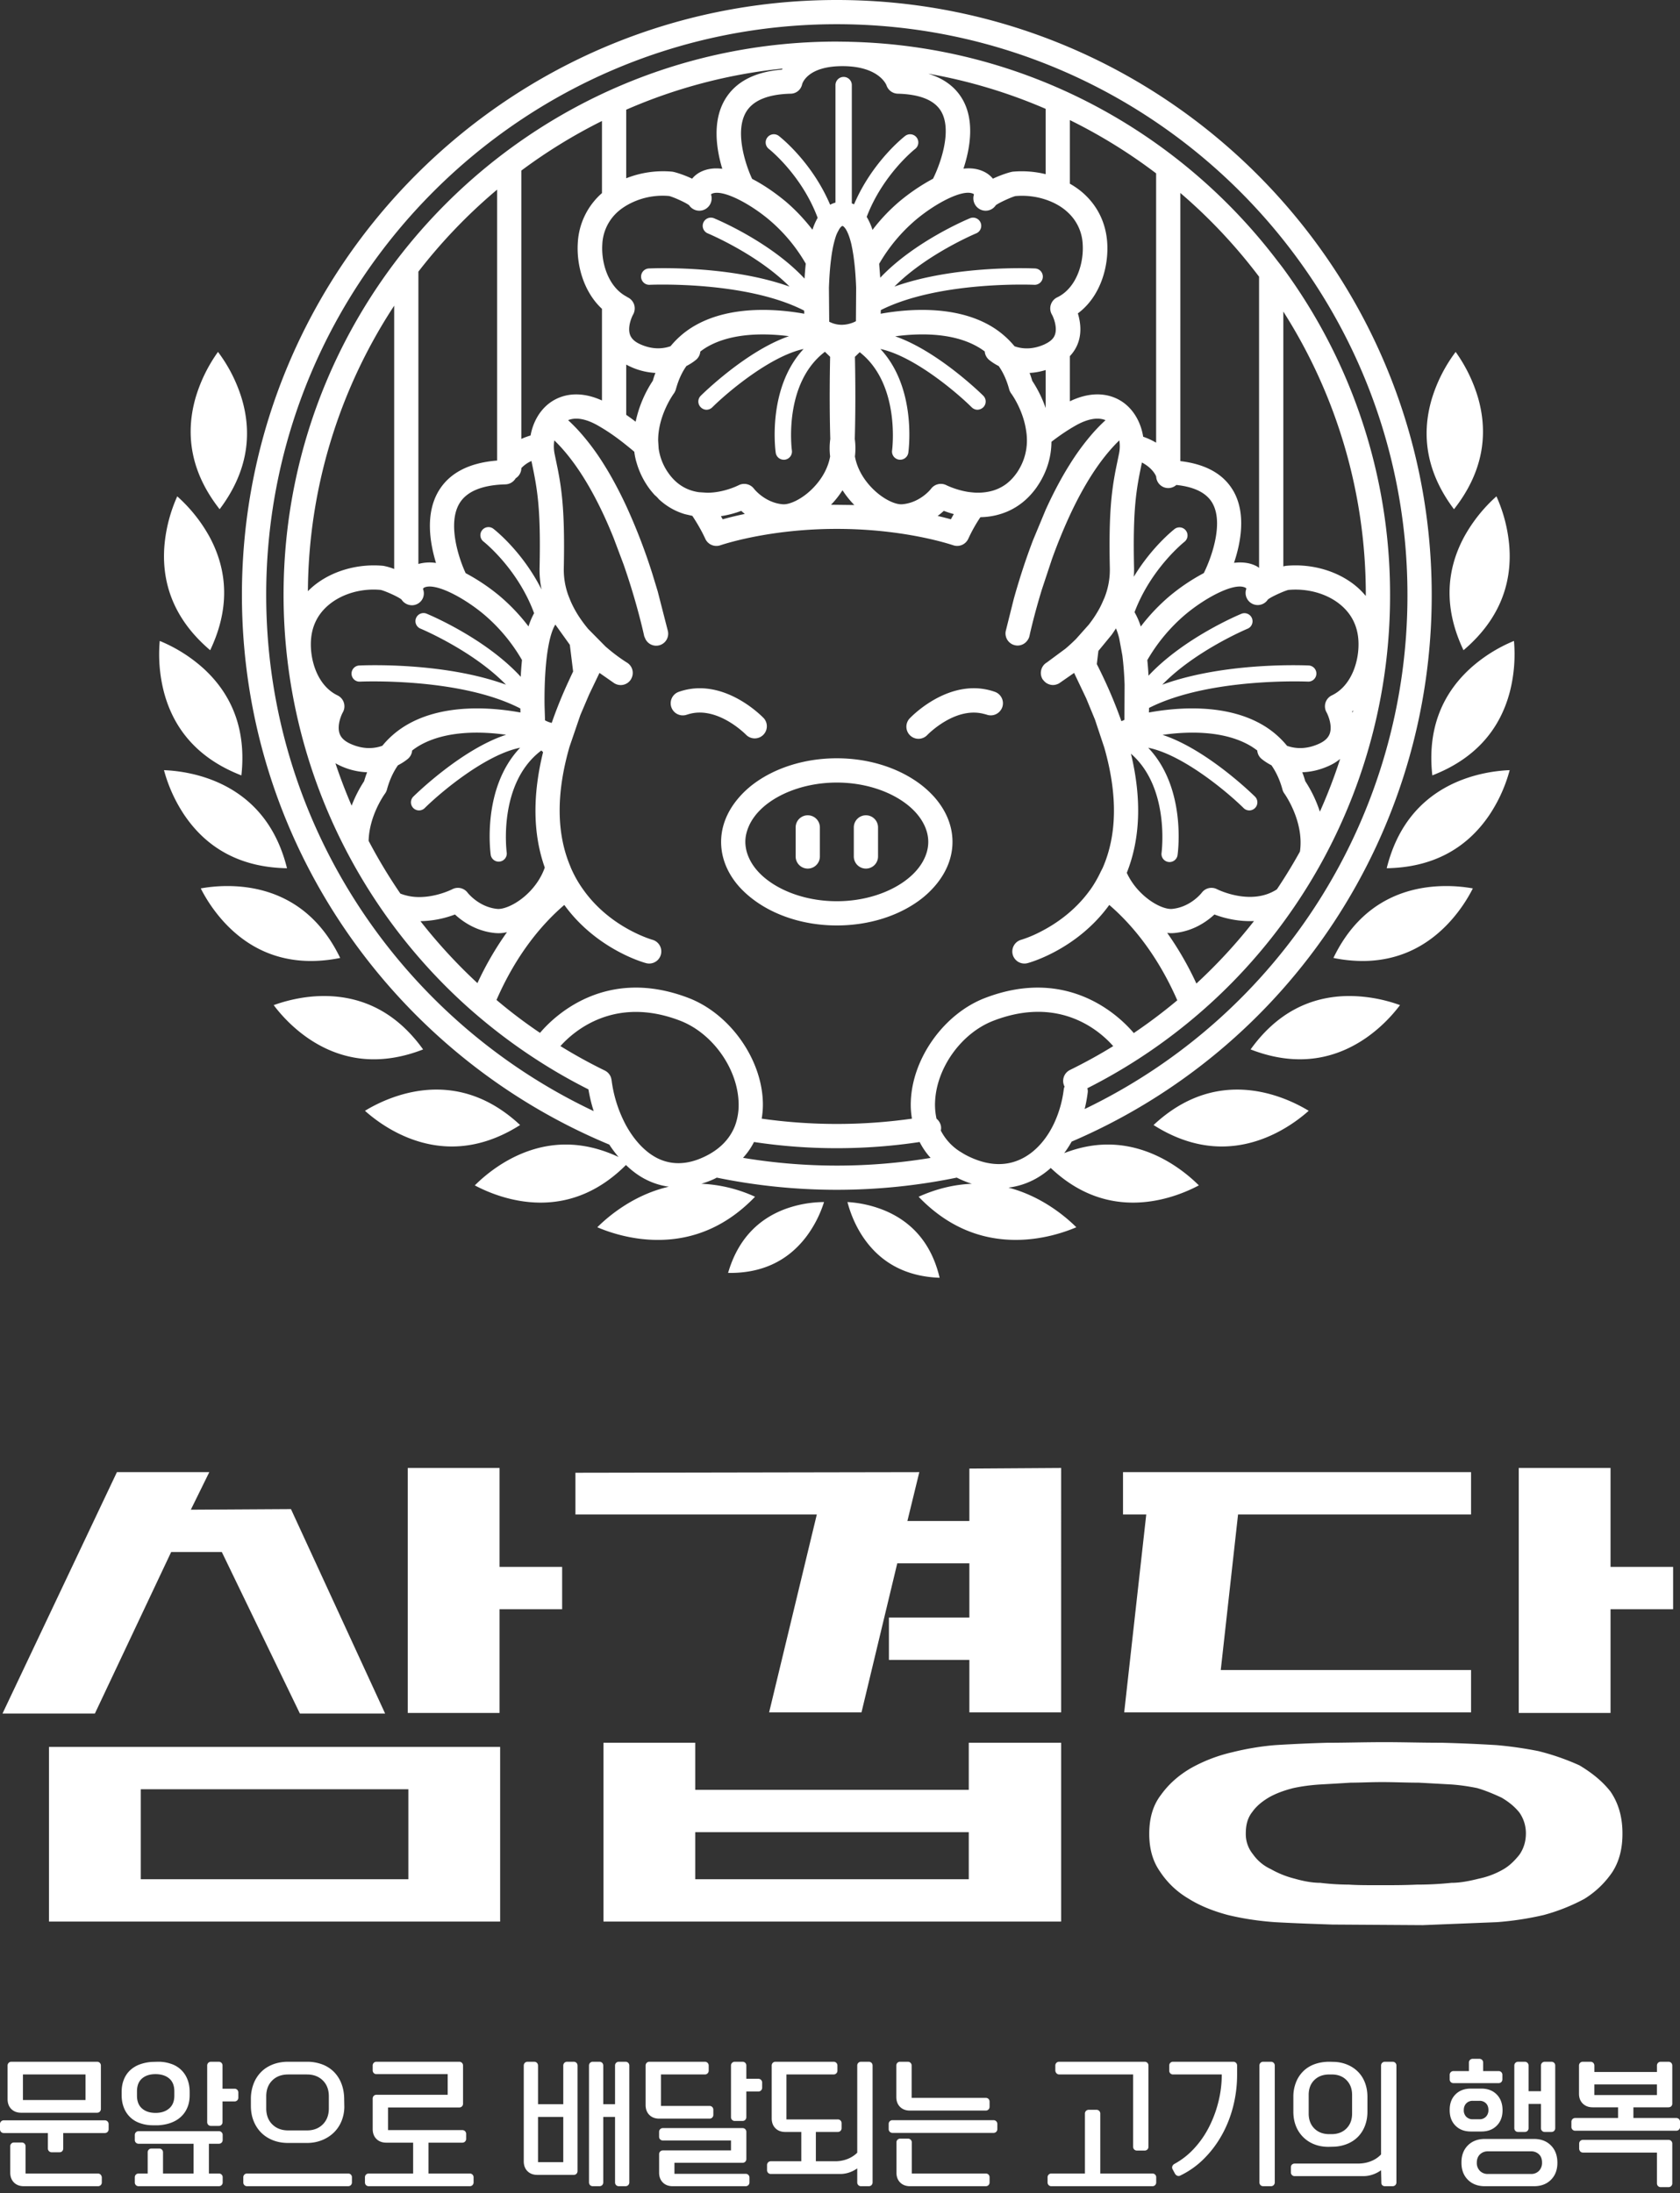 <svg xmlns="http://www.w3.org/2000/svg" width="95" height="124" fill="none" viewBox="0 0 95 124">
  <rect x="0" y="0" width="95" height="124" fill="#333333" stroke="none"/>
  <g clip-path="url(#a)">
    <path fill="#fff" d="M65.23 63.61c1.264.805 2.561 1.213 3.86 1.213 2.379 0 4.187-1.368 4.914-2.018-.695-.423-2.215-1.199-4.045-1.199-1.716 0-3.304.673-4.728 2.004Zm5.489-4.275c.954.373 1.89.558 2.786.558 3.042 0 4.98-2.154 5.662-3.063a8.544 8.544 0 0 0-2.844-.515c-2.282 0-4.166 1.015-5.604 3.02Zm4.683-5.172a8.361 8.361 0 0 0 1.64.173c1.948 0 3.62-.757 4.97-2.248a8.583 8.583 0 0 0 1.274-1.857 8.582 8.582 0 0 0-1.501-.133c-2.046 0-4.773.72-6.383 4.065Zm6.523-9.737c-1.794.929-2.973 2.496-3.51 4.665 2.515-.043 4.46-1.044 5.782-2.976a8.554 8.554 0 0 0 1.172-2.57c-.714.028-2.082.18-3.444.881Zm1.219-6.636c-1.7 1.55-2.422 3.587-2.15 6.051 2.323-.9 3.798-2.489 4.385-4.729a8.582 8.582 0 0 0 .232-2.873 8.551 8.551 0 0 0-2.467 1.55Zm-.342-7.45c-1.096 2.025-1.11 4.185-.044 6.424 1.892-1.606 2.764-3.583 2.59-5.877a8.573 8.573 0 0 0-.728-2.823 8.708 8.708 0 0 0-1.818 2.276Zm-1.819-7.848c-.671 2.201-.255 4.32 1.237 6.301 1.54-1.958 1.998-4.079 1.36-6.305a8.69 8.69 0 0 0-1.266-2.59 8.544 8.544 0 0 0-1.33 2.594ZM20.637 62.805c.726.65 2.535 2.018 4.914 2.018 1.299 0 2.596-.408 3.86-1.213-1.425-1.33-3.013-2.004-4.73-2.004-1.829 0-3.35.776-4.044 1.2Zm-5.16-5.974c.682.908 2.62 3.063 5.661 3.063.897 0 1.833-.185 2.787-.558-1.438-2.005-3.322-3.02-5.605-3.02-1.23 0-2.277.31-2.843.515Zm-4.125-6.6a8.62 8.62 0 0 0 1.274 1.857c1.35 1.491 3.021 2.248 4.97 2.248a8.38 8.38 0 0 0 1.64-.173c-1.61-3.344-4.337-4.065-6.383-4.065-.623 0-1.15.07-1.501.133Zm-.905-4.116c1.32 1.932 3.266 2.933 5.782 2.976-.538-2.169-1.717-3.736-3.512-4.665-1.361-.702-2.73-.853-3.444-.88a8.567 8.567 0 0 0 1.174 2.57Zm-1.182-7.003c.587 2.24 2.061 3.83 4.385 4.73.272-2.465-.45-4.502-2.15-6.053a8.553 8.553 0 0 0-2.467-1.55 8.565 8.565 0 0 0 .232 2.873Zm.03-8.225c-.173 2.294.698 4.27 2.59 5.877 1.067-2.239 1.053-4.4-.043-6.424a8.687 8.687 0 0 0-1.819-2.276 8.59 8.59 0 0 0-.728 2.823Zm1.765-8.4c-.637 2.226-.18 4.347 1.36 6.305 1.492-1.981 1.909-4.1 1.237-6.3a8.549 8.549 0 0 0-1.33-2.595 8.651 8.651 0 0 0-1.267 2.59Zm37.763 47.485c.984 1.444 2.432 2.208 4.31 2.274-.43-1.829-1.461-3.102-3.07-3.787a6.536 6.536 0 0 0-2.141-.494c.117.451.375 1.237.901 2.007Zm-4.391-1.624c-1.64.602-2.736 1.82-3.26 3.624 1.88.03 3.365-.658 4.422-2.05a6.549 6.549 0 0 0 1.003-1.957 6.547 6.547 0 0 0-2.165.383Z"/>
    <path fill="#fff" d="M13.68 33.636c0 13.994 8.59 26.018 20.774 31.08.162.252.34.483.524.702-.997-.466-1.995-.705-2.982-.705-2.551 0-4.424 1.587-5.147 2.31.666.355 2.063.974 3.721.974 1.799 0 3.418-.72 4.826-2.126.308.297.638.551.987.745.46.255.942.414 1.438.481-1.986.457-3.414 1.666-4.044 2.293.653.28 1.916.716 3.425.716 2.093 0 3.938-.821 5.494-2.441a8.109 8.109 0 0 0-3.035-.734c.225-.068.45-.147.677-.25.064-.029.128-.06.192-.097a33.779 33.779 0 0 0 13.57 0h.006c.065.036.128.064.197.096a6 6 0 0 0 .65.252c-.99.04-2.001.28-3.008.733 1.556 1.62 3.4 2.44 5.493 2.44 1.51 0 2.772-.436 3.426-.715-.61-.605-1.961-1.752-3.84-2.241a4.273 4.273 0 0 0 1.555-.509 4.62 4.62 0 0 0 .839-.602c1.367 1.296 2.927 1.959 4.652 1.959 1.659 0 3.055-.619 3.722-.975-.723-.722-2.596-2.309-5.148-2.309-.816 0-1.64.166-2.465.485a6.26 6.26 0 0 0 .421-.651 33.576 33.576 0 0 0 20.36-30.91C80.96 15.087 65.869 0 47.317 0 28.772 0 13.68 15.088 13.68 33.636Zm19.892 29.187c-10.936-5.166-18.519-16.309-18.519-29.187 0-17.79 14.472-32.267 32.263-32.267 17.795 0 32.272 14.477 32.272 32.267a32.2 32.2 0 0 1-18.254 29.07c.076-.302.133-.612.173-.926a.582.582 0 0 0-.02-.25 31.137 31.137 0 0 0 5.621-3.644 30.968 30.968 0 0 0 6.08-6.613 30.905 30.905 0 0 0 1.643-2.692 31.273 31.273 0 0 0 3.774-14.945 31.12 31.12 0 0 0-6.054-18.477c-.113-.154-.234-.303-.35-.455-5.584-7.32-14.313-12.118-24.156-12.34h-.008l-.005-.001a.659.659 0 0 0-.08-.004l-.632-.008c-17.25 0-31.285 14.034-31.285 31.285a31.27 31.27 0 0 0 3.443 14.263 31.283 31.283 0 0 0 7.31 9.343l.007.008.008.005a.23.23 0 0 1 .013.01l.005.004a31.376 31.376 0 0 0 3.462 2.605 30.757 30.757 0 0 0 2.991 1.72c.073.423.17.834.298 1.228v.001Zm10.82-51.46c-.245-.2-.974-.793-1.86-1.248h-.001c-.36-.77-1.005-2.67-.339-3.784.39-.652 1.235-1 2.51-1.033a.671.671 0 0 0 .658-.538c.011-.042.293-1.02 2.282-1.02 2.054 0 2.472 1.047 2.484 1.076.09.281.348.475.643.482 1.258.033 2.083.37 2.452 1.003.644 1.105-.073 3.033-.461 3.806h-.003a11.389 11.389 0 0 0-1.865 1.257 10.26 10.26 0 0 0-1.554 1.635 3.465 3.465 0 0 0-.328-.737c.913-2.398 2.716-3.824 2.738-3.84a.462.462 0 0 0-.565-.734c-.093.073-1.859 1.46-2.89 3.867l-.002-.002a.79.79 0 0 0-.121-.052h-.002v-6.69a.462.462 0 1 0-.924 0v6.644a1.381 1.381 0 0 0-.302.121c-1.03-2.42-2.807-3.816-2.9-3.889a.462.462 0 0 0-.565.733c.022.017 1.852 1.465 2.759 3.896a3.46 3.46 0 0 0-.293.674c-.463-.6-.982-1.148-1.55-1.627Zm-8.981-5.16a29.661 29.661 0 0 1 8.842-2.326l-.035.058c-1.542.126-2.623.691-3.217 1.684-.738 1.236-.489 2.823-.158 3.925h-.002c-.443-.057-.862-.008-1.24.185a1.466 1.466 0 0 0-.463.374c-.491-.233-.999-.386-1.14-.398a5.653 5.653 0 0 0-2.587.375V6.202Zm19.01-.597c-.4-.69-1.05-1.168-1.926-1.437l.04.006h.008a29.646 29.646 0 0 1 6.587 1.98l-.001.011v3.682a5.683 5.683 0 0 0-1.842-.143c-.141.012-.648.165-1.14.398a1.463 1.463 0 0 0-.463-.374c-.366-.19-.773-.242-1.196-.193h-.006c.364-1.108.656-2.697-.06-3.93Zm6.078 14.53c.26-.276.407-.567.484-.807.194-.592.097-1.18-.032-1.61 1.256-.93 1.748-2.602 1.66-3.987-.073-1.144-.564-2.135-1.422-2.868a4.507 4.507 0 0 0-.69-.477V6.79c1.725.85 3.358 1.86 4.877 3.013V25.03a3.99 3.99 0 0 0-.732-.337c-.121-.764-.494-1.457-1.067-1.894-.486-.37-1.522-.855-3.078-.11v-2.553ZM29.48 9.645a29.937 29.937 0 0 1 4.56-2.804v4.077a4.016 4.016 0 0 0-1.367 2.815c-.08 1.268.333 2.77 1.367 3.73v5.18c-1.502-.678-2.506-.203-2.981.158-.556.423-.924 1.086-1.056 1.822a3.97 3.97 0 0 0-.523.194V9.644Zm-5.822 5.715a30.169 30.169 0 0 1 4.452-4.638V26.04c-1.587.126-2.699.705-3.308 1.723-.766 1.281-.493 2.936-.147 4.068a2.372 2.372 0 0 0-.996.056V15.36Zm26.117.342-.06-.786a9.495 9.495 0 0 1 2.07-2.484c1.12-.942 2.682-1.772 3.258-1.47.012.004.024.02.032.036a.702.702 0 0 0 .403.866c.314.125.66.008.833-.262.214-.16.926-.475 1.108-.515.59-.053 1.177.02 1.709.198.434.144.832.357 1.158.635.075.065.145.131.212.2a2.6 2.6 0 0 1 .726 1.697c.05.795-.17 1.767-.726 2.43-.196.234-.432.43-.716.566a.694.694 0 0 0-.301.97c.076.125.318.693.18 1.12-.068.225-.249.394-.533.535-.017.008-.03.017-.046.025-.721.33-1.317.258-1.712.116a5.072 5.072 0 0 0-1.437-1.2c-2.042-1.143-4.688-.898-6.133-.64l.008-.206c3.313-1.666 8.64-1.432 8.697-1.429a.463.463 0 0 0 .045-.924c-.22-.01-4.535-.201-7.972 1.024 1.813-1.829 4.588-2.994 4.623-3.009a.462.462 0 0 0-.353-.854c-.156.064-3.134 1.313-5.072 3.361Zm-9.97-3.838a.702.702 0 0 0 .403-.866c.008-.016.02-.032.032-.036.572-.298 2.138.527 3.258 1.47a9.381 9.381 0 0 1 2.066 2.476 18.04 18.04 0 0 0-.069.845c-1.937-2.08-4.963-3.348-5.12-3.412a.462.462 0 1 0-.353.854c.035.015 2.811 1.179 4.624 3.009-3.436-1.225-7.753-1.035-7.974-1.024a.463.463 0 0 0 .046.924c.06-.003 5.442-.242 8.753 1.457l.008.178c-1.446-.261-4.091-.5-6.129.64a4.988 4.988 0 0 0-1.433 1.197c-.4.14-.995.213-1.716-.113-.314-.141-.503-.322-.58-.552-.137-.415.085-.959.181-1.128a.715.715 0 0 0 .06-.551.7.7 0 0 0-.365-.42c-.032-.014-.057-.036-.087-.053-1.02-.552-1.418-1.898-1.351-2.942a2.61 2.61 0 0 1 .938-1.897c.127-.108.267-.203.413-.292a4.047 4.047 0 0 1 2.426-.545c.205.044.922.358 1.131.52a.692.692 0 0 0 .838.26Zm29.932 15.885c-.552-.95-1.56-1.51-2.992-1.677V10.91c1.65 1.412 3.142 3 4.452 4.735v16.462c-.047-.032-.09-.068-.142-.094-.386-.202-.823-.243-1.274-.19.382-1.138.7-2.796-.044-4.076Zm-22.847-9.56-.016-1.917c.02-.571.057-1.14.125-1.643.02-.169.044-.33.073-.487v-.002a5.77 5.77 0 0 1 .173-.714 1.785 1.785 0 0 1 .177-.403v-.004a.755.755 0 0 1 .129-.186c.056-.056.08-.056.089-.056.007 0 .032 0 .088.056.032.033.06.069.093.113v.002c.127.199.234.496.322.863l.004.013v.004l.06.303v.003c.028.161.057.326.077.503.068.504.108 1.068.129 1.635l-.013 1.89a1.77 1.77 0 0 1-.802.202c-.306 0-.548-.09-.708-.175Zm-24.6-.906v14.888a3.352 3.352 0 0 0-.617-.179c-1.475-.137-2.968.306-3.999 1.188-.093.079-.18.163-.263.248a29.726 29.726 0 0 1 4.88-16.145Zm50.279.334a29.737 29.737 0 0 1 4.664 16.019l-.002.06a4.303 4.303 0 0 0-.505-.516c-1.03-.882-2.524-1.326-4-1.188a1.185 1.185 0 0 0-.157.033V17.617Zm-16.964 5.408a.46.46 0 0 0-.005-.652c-.128-.129-2.585-2.529-4.98-3.358 1.304-.173 3.2-.23 4.634.576.157.088.298.18.431.281.012.17.089.33.222.456.024.02.221.193.568.37.261.374.455.81.591 1.313.02.08.06.157.109.23.048.06.697.97.854 2.142.02.12.032.241.036.366a3.165 3.165 0 0 1-.343 1.607 3.26 3.26 0 0 1-.233.39l-.008.009c-.165.237-.35.426-.543.58a2.42 2.42 0 0 1-1.004.458 3.11 3.11 0 0 1-.853.057 7.067 7.067 0 0 1-.31-.033c-.685-.104-1.208-.362-1.252-.382a.694.694 0 0 0-.874.205c-.004.008-.604.778-1.61.87-.38.044-1.133-.286-1.773-.966-.49-.52-.81-1.124-.918-1.736.04-.33.036-.66-.008-.99.056-1.978.024-3.915.008-4.644l.27-.261c2.32 1.816 1.836 5.517 1.832 5.553a.46.46 0 0 0 .455.527c.23 0 .427-.165.463-.398.02-.165.483-3.649-1.578-5.863 1.88.402 4.276 2.42 5.162 3.298.089.088.21.137.326.137a.488.488 0 0 0 .33-.142ZM39.992 27.86l-.464-.03c-.612-.084-1.24-.382-1.731-1.083a3.149 3.149 0 0 1-.552-1.39l-.028-.442c-.008-1.417.841-2.605.894-2.674a.858.858 0 0 0 .108-.23c.137-.503.33-.941.597-1.316.338-.173.535-.346.56-.366a.686.686 0 0 0 .225-.451c.133-.105.273-.198.427-.286 1.409-.794 3.285-.75 4.586-.584-2.396.825-4.856 3.237-4.985 3.366a.455.455 0 0 0-.004.652.463.463 0 0 0 .326.142.475.475 0 0 0 .326-.137c.886-.878 3.286-2.892 5.163-3.299-2.058 2.215-1.599 5.699-1.575 5.864a.46.46 0 0 0 .46.398c.02 0 .044 0 .064-.004a.462.462 0 0 0 .39-.523c-.004-.036-.503-3.77 1.869-5.577l.294.285c-.016.73-.049 2.666.008 4.644a3.9 3.9 0 0 0-.008.99c-.109.612-.427 1.216-.919 1.736-.64.68-1.393 1.006-1.771.966-1.003-.092-1.607-.866-1.611-.87a.693.693 0 0 0-.874-.205c-.058.027-.845.424-1.775.424Zm-4.581-4.406v-2.84a3.876 3.876 0 0 0 1.653.472c-.06.14-.105.294-.15.443a6.725 6.725 0 0 0-.97 2.315c-.18-.139-.358-.267-.533-.39Zm22.959-1.925a5.055 5.055 0 0 0-.149-.443c.284-.013.588-.066.908-.163v2.15a6.874 6.874 0 0 0-.76-1.544Zm-3.616 8.935a8.52 8.52 0 0 1 .684-1.22c.017 0 .033-.002.049-.003a4.033 4.033 0 0 0 1.439-.303c.621-.26 1.211-.7 1.702-1.397l.016-.026a4.68 4.68 0 0 0 .485-.896 4.402 4.402 0 0 0 .328-1.64c.361-.279.712-.522 1.042-.726.16-.098.316-.19.464-.268.443-.23 1.044-.435 1.547-.23l.004.003c-.244.223-.48.464-.708.721a13.542 13.542 0 0 0-1.307 1.77c-.228.36-.444.734-.648 1.114-.258.48-.499.971-.722 1.463l-.712 1.712a36.49 36.49 0 0 0-.696 1.998c-.155.493-.29.95-.401 1.353l-.446 1.786a.684.684 0 0 0 .671.825.681.681 0 0 0 .55-.288.657.657 0 0 0 .12-.256c.004-.02.103-.482.297-1.214.107-.402.242-.884.407-1.422l.57-1.718a30.805 30.805 0 0 1 1.01-2.472c.56-1.204 1.224-2.378 1.995-3.344.256-.32.522-.619.801-.886.04.245.036.507-.02.764l-.182.882c-.252 1.3-.4 2.595-.334 5.601a4.271 4.271 0 0 1-.294 1.623c-.025.065-.056.127-.083.19-.056.13-.114.258-.178.382a6.567 6.567 0 0 1-.643.984l-.715.803c-.205.203-.405.386-.594.546l-1.06.784a.68.68 0 0 0-.319.447.69.69 0 0 0 .077.491c.015.025.035.043.053.065a.69.69 0 0 0 .539.27c.063 0 .127-.01.19-.029.004 0 .008-.003.013-.005a.652.652 0 0 0 .143-.06l.85-.591.685 1.44.496 1.203.528 1.586c.752 2.638.727 4.909-.086 6.78-.013.024-.02.048-.037.072-.026.06-.059.113-.086.171a6.711 6.711 0 0 1-.602 1.033h-.004c-.88 1.222-2.02 1.961-2.836 2.371a6.637 6.637 0 0 1-1.046.432.688.688 0 0 0-.483.841.687.687 0 0 0 .841.48c.133-.032 2.807-.785 4.619-3.29 1.252 1.079 2.698 2.779 3.846 5.392a30.206 30.206 0 0 1-2.46 1.852c-.754-.89-3.67-3.805-8.417-1.981-2.315.89-4.115 3.41-4.192 5.867-.012.33.012.648.065.954a30.33 30.33 0 0 1-8.497 0c.052-.306.076-.624.065-.954-.077-2.457-1.881-4.977-4.193-5.867-4.727-1.816-7.639 1.063-8.408 1.97a27.979 27.979 0 0 1-2.46-1.861c1.135-2.602 2.581-4.297 3.834-5.372 1.815 2.505 4.49 3.258 4.622 3.29a.684.684 0 0 0 .358-1.321c-.012-.004-.479-.136-1.127-.469-.812-.415-1.908-1.145-2.762-2.338a6.602 6.602 0 0 1-.717-1.256c-.013-.03-.023-.061-.035-.091-.788-1.868-.801-4.13-.045-6.755l.615-1.8.496-1.161.584-1.218.85.592.014.007a.682.682 0 0 0 .924-.249c.007-.013.012-.027.018-.04a.68.68 0 0 0-.26-.898c-.008-.005-.198-.122-.48-.326a10.366 10.366 0 0 1-.73-.584l-.977-.99a7.518 7.518 0 0 1-.398-.521 5.949 5.949 0 0 1-.593-1.05l-.118-.293a4.25 4.25 0 0 1-.268-1.548c.064-3.047-.087-4.336-.348-5.657l-.171-.826a2.133 2.133 0 0 1-.016-.764c.284.273.555.578.815.905.719.904 1.345 1.988 1.88 3.108.239.5.458 1.008.66 1.51l.56 1.489a38.14 38.14 0 0 1 .824 2.669c.223.825.336 1.354.34 1.375.009.04.03.074.045.11a.678.678 0 0 0 1.296-.39l-.575-2.243-.307-1.007a33.106 33.106 0 0 0-1.473-3.82 23.514 23.514 0 0 0-.615-1.23 18.632 18.632 0 0 0-.755-1.288 13.368 13.368 0 0 0-1.166-1.561 9.648 9.648 0 0 0-.749-.77l.005-.002c.503-.205 1.103 0 1.542.23.118.061.243.137.368.211.428.256.891.584 1.37.97.151.121.304.245.457.377.02.17.056.346.1.52l.02.064c.131.467.342.947.67 1.414.116.166.24.314.367.453.089.072.166.152.236.237.454.419.955.69 1.47.84l.419.096c.294.443.543.882.733 1.297a.69.69 0 0 0 .841.37c.468-.156 2.992-.93 6.596-.93 3.608 0 6.125.774 6.596.93a.69.69 0 0 0 .837-.37Zm-26.5 3.234a11.312 11.312 0 0 0-1.922-1.291c-.373-.795-1.047-2.784-.352-3.943.408-.681 1.288-1.044 2.614-1.078a.695.695 0 0 0 .566-.344.682.682 0 0 0 .321-.576 1.76 1.76 0 0 1 .57-.4c.334 1.588.536 2.628.461 6.053-.01.421.032.825.11 1.212-1.074-2.14-2.633-3.365-2.722-3.433a.455.455 0 1 0-.557.723c.023.017 1.927 1.523 2.86 4.05-.122.22-.229.47-.318.747a10.858 10.858 0 0 0-1.631-1.72Zm35.874-1.579c-.073-3.367.12-4.427.445-5.968.615.322.783.74.79.758.004.011.011.02.016.03a.683.683 0 0 0 1.14.481c1.017.107 1.702.446 2.033 1.015.675 1.159-.081 3.177-.481 3.969a11.288 11.288 0 0 0-1.926 1.294 10.91 10.91 0 0 0-1.637 1.726 3.953 3.953 0 0 0-.353-.81c.941-2.493 2.817-3.976 2.84-3.994a.457.457 0 0 0-.558-.722c-.078.06-1.299 1.02-2.323 2.712.011-.16.018-.324.014-.491Zm-17.098-3.62c.234-.242.435-.507.612-.781a5.13 5.13 0 0 0 .669.837l-1.32-.016.04-.04Zm5.992.672c.133-.096.25-.197.347-.286.177.065.366.13.568.182-.061.097-.113.197-.166.294-.205-.056-.455-.12-.749-.19Zm-12.257.013a5.64 5.64 0 0 0 1.151-.299c.06.057.129.113.201.174-.51.105-.93.213-1.252.302a4.234 4.234 0 0 0-.1-.177Zm-17.23 4.992a.667.667 0 0 0 .385-.872.13.13 0 0 1 .055-.075c.605-.316 2.235.543 3.398 1.518a9.813 9.813 0 0 1 2.144 2.572c-.032.317-.055.634-.07.947-1.992-2.173-5.16-3.501-5.323-3.568a.456.456 0 1 0-.349.844c.037.015 2.968 1.245 4.838 3.171-3.553-1.295-8.071-1.096-8.3-1.085a.457.457 0 0 0-.433.479.449.449 0 0 0 .479.433c.06-.001 5.65-.25 9.066 1.519l.005.226c-1.483-.272-4.227-.535-6.34.652a5.132 5.132 0 0 0-1.47 1.23c-.414.15-1.04.234-1.805-.112-.333-.151-.535-.344-.616-.591-.145-.44.087-1.009.187-1.188a.686.686 0 0 0-.299-.958c-1.132-.542-1.573-1.995-1.502-3.116.05-.802.38-1.468.979-1.98.754-.646 1.868-.97 2.957-.868.213.041.965.369 1.18.54a.711.711 0 0 0 .592.328.648.648 0 0 0 .242-.046Zm41.343 3.148a9.812 9.812 0 0 1 2.148-2.577c1.162-.976 2.793-1.833 3.397-1.518.027.014.052.057.063.037a.685.685 0 0 0 1.21.63c.215-.172.967-.5 1.157-.54 1.113-.103 2.227.22 2.982.866.6.512.929 1.179.979 1.98.07 1.12-.37 2.574-1.503 3.116a.685.685 0 0 0-.3.954c.101.183.333.753.188 1.192-.081.247-.283.44-.615.59-.764.347-1.39.263-1.805.115a5.121 5.121 0 0 0-1.47-1.232c-2.112-1.186-4.856-.924-6.34-.652.003-.08.005-.17.006-.258 3.422-1.733 8.944-1.49 9.004-1.487a.457.457 0 0 0 .045-.912c-.229-.01-4.747-.21-8.3 1.085 1.87-1.926 4.801-3.156 4.838-3.171a.457.457 0 0 0-.349-.844c-.161.066-3.272 1.37-5.267 3.506-.016-.29-.037-.585-.068-.88ZM30.82 40.73l-.026-.81c-.006-.393-.003-.801.01-1.207.02-.578.06-1.15.127-1.666.024-.187.053-.365.084-.535.06-.325.134-.612.221-.847.043-.113.088-.214.137-.3l.03-.052.82 1.145.186 1.511c-.095.195-.183.388-.271.58a25.091 25.091 0 0 0-.94 2.326 1.6 1.6 0 0 1-.378-.145Zm31.594-2.378a30.215 30.215 0 0 0-.392-.804l.09-.745.741-.901c.087-.12.17-.245.251-.372.07.158.131.35.185.564l.177.96c.066.514.108 1.084.128 1.658l-.01 1.989c-.06.03-.115.051-.172.075a25.566 25.566 0 0 0-.998-2.424Zm14.052 1.865c.02-.014.034-.032.053-.046l-.03.126-.023-.08ZM22.64 50.524a29.837 29.837 0 0 1-1.795-2.982c.035-1.422.875-2.6.925-2.67a.686.686 0 0 0 .11-.228c.142-.526.35-.98.621-1.373.35-.18.558-.36.58-.38a.674.674 0 0 0 .224-.456c.142-.109.291-.211.453-.303 1.504-.847 3.511-.776 4.862-.588-2.5.811-5.11 3.361-5.246 3.496a.456.456 0 1 0 .642.65c.925-.914 3.444-3.022 5.397-3.413-2.167 2.273-1.687 5.895-1.662 6.07a.457.457 0 0 0 .904-.127c-.006-.042-.52-3.922 1.956-5.787l.098.095c-.603 2.454-.572 4.636.097 6.525-.165.47-.443.925-.827 1.331-.666.704-1.457 1.04-1.852 1.007-1.048-.098-1.679-.91-1.682-.914a.685.685 0 0 0-.862-.202c-.06.03-.894.445-1.87.445a2.88 2.88 0 0 1-1.073-.196Zm48.33-4.838a.457.457 0 0 0-.005-.646c-.136-.134-2.73-2.672-5.225-3.49 1.352-.192 3.383-.273 4.902.582.162.091.31.194.453.301.012.17.087.335.224.458.022.02.23.2.58.38.272.393.48.847.622 1.373a.665.665 0 0 0 .11.227c.014.02 1.125 1.572.878 3.277a29.556 29.556 0 0 1-1.305 2.137c-1.44.94-3.296.036-3.387-.01a.684.684 0 0 0-.862.202c-.006.008-.63.816-1.682.914-.406.035-1.186-.303-1.852-1.007a3.866 3.866 0 0 1-.704-1.033c.77-1.935.848-4.187.236-6.736 2.212 1.92 1.736 5.565 1.73 5.605a.457.457 0 0 0 .905.128c.025-.176.505-3.797-1.66-6.07 1.956.392 4.47 2.498 5.396 3.412a.455.455 0 0 0 .645-.004Zm2.841-1.515a6.481 6.481 0 0 0-.17-.507c.455-.015.96-.114 1.508-.363a2.76 2.76 0 0 0 .633-.39 29.514 29.514 0 0 1-1.146 2.983 7.214 7.214 0 0 0-.825-1.723Zm-54.843-1.015a3.93 3.93 0 0 0 1.791.508 6.41 6.41 0 0 0-.17.507 7.2 7.2 0 0 0-.705 1.383 30.044 30.044 0 0 1-.916-2.398ZM66.4 52.755c1.072-.1 1.846-.652 2.273-1.049.61.233 1.407.409 2.238.37a29.69 29.69 0 0 1-3.258 3.534 18.027 18.027 0 0 0-1.65-2.863c.072.006.145.016.214.016.062 0 .123-.003.183-.008Zm-42.625-.672a5.769 5.769 0 0 0 1.952-.377c.428.397 1.201.948 2.274 1.049a2.035 2.035 0 0 0 .667-.049 17.918 17.918 0 0 0-1.67 2.88 30.023 30.023 0 0 1-3.223-3.503Zm29.1 10.256c.06-1.937 1.481-3.93 3.313-4.63 3.778-1.45 6.06.64 6.761 1.44-.789.488-1.606.935-2.448 1.35a.688.688 0 0 0-.302.938.61.61 0 0 0-.048.174 6.323 6.323 0 0 1-.524 1.856c-.402.878-1.003 1.582-1.715 1.977-.902.503-1.925.5-3.04-.012a4.061 4.061 0 0 1-.544-.298h-.004a3.051 3.051 0 0 1-1.123-1.212.63.63 0 0 0 .008-.246.702.702 0 0 0-.246-.419h-.004a3.702 3.702 0 0 1-.085-.918ZM37.051 65.42c-.64-.359-1.216-.999-1.655-1.8a7.355 7.355 0 0 1-.814-2.561.311.311 0 0 0-.016-.065.421.421 0 0 0-.044-.137.446.446 0 0 0-.032-.06c0-.008-.008-.016-.012-.02-.017-.024-.029-.045-.049-.065a.094.094 0 0 0-.032-.036.154.154 0 0 0-.044-.044c-.028-.024-.056-.048-.089-.065-.008-.008-.016-.016-.028-.016a.082.082 0 0 0-.032-.02 28.82 28.82 0 0 1-2.513-1.385c.709-.794 3.016-2.875 6.761-1.438 1.828.701 3.254 2.694 3.314 4.631a3.375 3.375 0 0 1-.197 1.293c-.004.004-.004.008-.004.012-.206.532-.584 1.063-1.248 1.49a4.13 4.13 0 0 1-.548.298c-.487.224-.957.335-1.408.335a2.65 2.65 0 0 1-1.31-.347Zm14.952-.85a4.097 4.097 0 0 0 .62.899 32.396 32.396 0 0 1-10.607-.004c.25-.275.46-.573.62-.895a31.31 31.31 0 0 0 4.683.35c1.57 0 3.141-.116 4.684-.35Z"/>
    <path fill="#fff" d="M51.441 40.618a.684.684 0 1 0 .995.94c.017-.016 1.57-1.629 3.205-1.192.054.014.107.025.161.044a.685.685 0 0 0 .777-.244.673.673 0 0 0 .096-.176.685.685 0 0 0-.418-.873 3.567 3.567 0 0 0-1.191-.204c-1.988 0-3.548 1.623-3.625 1.705Zm-13.057-1.501a.685.685 0 1 0 .454 1.293l.036-.01c1.66-.551 3.302 1.13 3.33 1.16a.686.686 0 0 0 .995-.942c-.077-.082-1.639-1.704-3.626-1.704-.383 0-.782.06-1.189.203Zm4.331 5.131a5.329 5.329 0 0 0-1.023.955c-.577.704-.915 1.523-.915 2.398 0 .814.286 1.58.79 2.25.266.352.596.674.973.965 1.195.926 2.894 1.51 4.78 1.51 1.816 0 3.458-.537 4.644-1.402a5.31 5.31 0 0 0 .997-.942c.568-.7.9-1.512.9-2.38 0-.946-.39-1.826-1.055-2.566a5.582 5.582 0 0 0-1.058-.904c-1.166-.778-2.718-1.258-4.427-1.258-1.795 0-3.422.526-4.606 1.374Zm.593 5.441c-.463-.37-.806-.804-.994-1.274a2.17 2.17 0 0 1-.167-.814c0-.278.06-.547.165-.808.192-.484.547-.93 1.03-1.31.96-.75 2.4-1.236 3.979-1.236 1.48 0 2.835.43 3.788 1.103.455.321.816.697 1.055 1.11.208.358.327.742.327 1.141 0 .396-.117.776-.32 1.131-.231.404-.58.773-1.018 1.09-.955.69-2.329 1.134-3.832 1.134-1.599 0-3.055-.5-4.013-1.267Z"/>
    <path fill="#fff" d="M44.992 46.782v1.644a.685.685 0 0 0 1.37 0v-1.644a.685.685 0 1 0-1.37 0Zm3.289 0v1.644a.685.685 0 1 0 1.37 0v-1.644a.685.685 0 1 0-1.37 0ZM.649 116.573a.217.217 0 0 0-.158.061.215.215 0 0 0-.062.158v1.893c0 .234.07.421.21.561.141.14.328.21.561.21h4.286c.064 0 .116-.02.157-.061a.213.213 0 0 0 .062-.158v-2.445a.215.215 0 0 0-.062-.158.217.217 0 0 0-.157-.061H.649Zm.648.719h3.54v1.446h-3.54v-1.446Zm-1.078 2.594a.211.211 0 0 0-.158.061.211.211 0 0 0-.061.158v.28c0 .064.02.117.061.158.04.041.094.061.158.061h2.489v.868a.212.212 0 0 0 .219.219h.43c.07 0 .123-.02.161-.062a.22.22 0 0 0 .057-.157v-.868h2.349c.064 0 .116-.02.157-.061a.215.215 0 0 0 .062-.158v-.28a.213.213 0 0 0-.062-.158.213.213 0 0 0-.157-.061H.219Zm.578 1.253a.213.213 0 0 0-.158.061.215.215 0 0 0-.06.158v1.481c0 .233.07.42.21.561.14.14.327.21.56.21h4.19a.217.217 0 0 0 .157-.061.215.215 0 0 0 .061-.158v-.281a.25.25 0 0 0-.07-.157.214.214 0 0 0-.158-.061H1.446v-1.534a.214.214 0 0 0-.062-.158.213.213 0 0 0-.158-.061H.797Zm11.138-4.566a.217.217 0 0 0-.158.061.215.215 0 0 0-.061.158v3.19c0 .064.02.117.061.158a.214.214 0 0 0 .158.061h.43c.064 0 .116-.02.157-.061a.215.215 0 0 0 .061-.158v-1.165h.675a.21.21 0 0 0 .219-.219v-.281a.215.215 0 0 0-.061-.158.213.213 0 0 0-.158-.061h-.675v-1.306a.215.215 0 0 0-.06-.158.217.217 0 0 0-.159-.061h-.429Zm-3.33.009a2.427 2.427 0 0 0-.732.153 1.617 1.617 0 0 0-.539.342 1.453 1.453 0 0 0-.337.522c-.08.204-.118.432-.118.683v.175c0 .263.042.501.127.715a1.47 1.47 0 0 0 .924.876c.222.079.465.118.728.118h.289c.28-.017.53-.068.75-.153.218-.085.403-.2.555-.347.152-.145.269-.319.35-.521.083-.201.123-.43.123-.688v-.175c0-.263-.042-.501-.127-.714a1.477 1.477 0 0 0-.924-.876 2.154 2.154 0 0 0-.727-.119l-.342.009Zm-.574 2.633c-.19-.166-.285-.407-.285-.723v-.245c0-.321.095-.563.285-.727.19-.164.442-.246.758-.246.327 0 .587.082.78.246.193.164.289.406.289.727v.245c0 .316-.098.557-.294.723-.195.167-.45.25-.766.25-.322 0-.577-.083-.767-.25Zm-.188 1.284a.211.211 0 0 0-.22.219v.272a.21.21 0 0 0 .22.219h3.102v1.683H9.218V121.7a.213.213 0 0 0-.061-.158.212.212 0 0 0-.158-.061h-.43a.212.212 0 0 0-.157.061.212.212 0 0 0-.061.158v1.192h-.508a.213.213 0 0 0-.158.061.213.213 0 0 0-.062.157v.281a.21.21 0 0 0 .22.219h4.53a.218.218 0 0 0 .158-.061.216.216 0 0 0 .061-.158v-.281a.213.213 0 0 0-.061-.157.214.214 0 0 0-.158-.061h-.56v-1.683h.56c.064 0 .117-.02.158-.061a.216.216 0 0 0 .061-.158v-.272a.212.212 0 0 0-.061-.157.214.214 0 0 0-.158-.062h-4.53Zm8.456-3.926c-.315 0-.603.05-.863.149-.26.1-.482.241-.666.425a1.918 1.918 0 0 0-.43.67 2.38 2.38 0 0 0-.153.868v.377c0 .315.051.602.154.859.102.257.245.477.429.661.184.184.406.328.666.43.26.102.548.153.863.153h1.052c.297 0 .575-.049.832-.149.257-.099.48-.238.67-.416.19-.178.34-.393.448-.644a2.18 2.18 0 0 0 .17-.824l-.008-.421c0-.327-.05-.622-.15-.885a1.918 1.918 0 0 0-.424-.674 1.847 1.847 0 0 0-.67-.43 2.441 2.441 0 0 0-.869-.149H16.3Zm-.902 3.541c-.229-.228-.342-.529-.342-.903v-.684c0-.374.114-.673.342-.898.227-.225.528-.337.902-.337h1.06c.368 0 .666.112.894.337.228.225.342.524.342.898v.684c0 .374-.114.675-.342.903-.227.227-.526.341-.894.341H16.3c-.373 0-.675-.114-.902-.341Zm-1.42 2.778a.213.213 0 0 0-.158.061.211.211 0 0 0-.061.157v.281c0 .064.02.117.061.158.041.04.094.061.158.061h5.705a.217.217 0 0 0 .158-.061.215.215 0 0 0 .061-.158v-.281a.212.212 0 0 0-.061-.157.213.213 0 0 0-.158-.061h-5.705Zm7.317-6.319a.215.215 0 0 0-.158.061.214.214 0 0 0-.061.158v.263c0 .065.02.117.061.158a.21.21 0 0 0 .158.061h4.022v1.166h-4.022a.211.211 0 0 0-.158.061.214.214 0 0 0-.061.158v1.718c0 .233.07.42.21.56.14.14.327.211.561.211h1.516v1.744h-2.506a.213.213 0 0 0-.158.061.213.213 0 0 0-.061.157v.281c0 .064.02.117.06.158.042.04.095.061.159.061h5.704a.217.217 0 0 0 .158-.061.215.215 0 0 0 .062-.158v-.281a.212.212 0 0 0-.062-.157.213.213 0 0 0-.157-.061h-2.332v-1.744h1.91a.215.215 0 0 0 .159-.062.215.215 0 0 0 .061-.158v-.271a.217.217 0 0 0-.061-.158.214.214 0 0 0-.158-.061h-4.198v-1.28h4.023c.064 0 .116-.02.157-.061a.214.214 0 0 0 .062-.158v-2.147a.216.216 0 0 0-.062-.158.217.217 0 0 0-.157-.061h-4.671Zm13.704 0a.217.217 0 0 0-.158.061.214.214 0 0 0-.061.158v2.182h-.666v-2.182a.214.214 0 0 0-.061-.158.217.217 0 0 0-.158-.061h-.368a.218.218 0 0 0-.158.061.215.215 0 0 0-.061.158v6.599c0 .064.02.117.06.158.042.04.095.061.159.061h.368a.217.217 0 0 0 .158-.061.215.215 0 0 0 .061-.158v-3.698h.666v3.698c0 .064.02.117.061.158.04.04.094.061.158.061h.368a.217.217 0 0 0 .158-.061.215.215 0 0 0 .061-.158v-6.599a.215.215 0 0 0-.061-.158.217.217 0 0 0-.158-.061h-.368Zm-2.918 0a.228.228 0 0 0-.167.061.225.225 0 0 0-.061.167v2.173h-1.428v-2.173c0-.07-.02-.126-.062-.167a.229.229 0 0 0-.166-.061h-.35a.229.229 0 0 0-.167.061.227.227 0 0 0-.062.167v5.398c0 .234.07.421.21.561.14.14.328.21.561.21l2.042.001a.228.228 0 0 0 .167-.062.227.227 0 0 0 .061-.167v-5.941c0-.07-.02-.126-.061-.167a.228.228 0 0 0-.167-.061h-.35Zm-1.656 3.12h1.428v2.559h-1.428v-2.559Zm11.131-3.12a.217.217 0 0 0-.157.061.215.215 0 0 0-.062.158v2.91a.21.21 0 0 0 .219.219h.43a.218.218 0 0 0 .157-.061.214.214 0 0 0 .061-.158v-1.446h.675a.213.213 0 0 0 .22-.219v-.281a.211.211 0 0 0-.22-.219h-.675v-.745a.214.214 0 0 0-.06-.158.218.218 0 0 0-.159-.061h-.429Zm-4.828 0a.216.216 0 0 0-.158.061.215.215 0 0 0-.061.158v2.226c0 .234.07.421.21.561.14.14.327.211.56.211h2.84a.214.214 0 0 0 .158-.062.214.214 0 0 0 .061-.158v-.28a.216.216 0 0 0-.061-.158.213.213 0 0 0-.158-.061h-2.743v-1.779h2.48a.213.213 0 0 0 .22-.219v-.281a.215.215 0 0 0-.063-.158.216.216 0 0 0-.157-.061h-3.128Zm.762 3.751a.212.212 0 0 0-.157.061.215.215 0 0 0-.062.158v.263c0 .064.02.117.061.158.041.04.093.061.158.061h3.847v.561H37.49a.212.212 0 0 0-.157.061.215.215 0 0 0-.062.158v1.034c0 .233.07.42.21.561.14.14.327.21.561.21h4.119a.216.216 0 0 0 .157-.061.215.215 0 0 0 .062-.158v-.263a.211.211 0 0 0-.22-.219h-4.022v-.622h3.847a.218.218 0 0 0 .158-.061.214.214 0 0 0 .061-.158v-1.525a.214.214 0 0 0-.06-.158.214.214 0 0 0-.159-.061H37.49Zm11.205-3.751a.216.216 0 0 0-.157.061.214.214 0 0 0-.062.158v4.925a1.626 1.626 0 0 1-.543.351 1.886 1.886 0 0 1-.71.131h-1.087v-1.656h1.236a.212.212 0 0 0 .22-.219v-.272a.216.216 0 0 0-.062-.158.217.217 0 0 0-.158-.061h-2.9v-2.541h2.664a.215.215 0 0 0 .157-.062.213.213 0 0 0 .062-.157v-.281a.217.217 0 0 0-.062-.158.218.218 0 0 0-.157-.061h-3.278a.216.216 0 0 0-.158.061.215.215 0 0 0-.061.158v2.98c0 .233.07.42.21.561.14.14.327.21.56.21h.904v1.656h-1.718a.217.217 0 0 0-.157.061.214.214 0 0 0-.062.158v.281a.21.21 0 0 0 .22.219h3.925c.17 0 .336-.028.5-.083.163-.056.315-.133.455-.233v.789a.21.21 0 0 0 .219.219h.43a.218.218 0 0 0 .158-.061.217.217 0 0 0 .06-.158v-6.599a.216.216 0 0 0-.06-.158.218.218 0 0 0-.158-.061h-.43Zm2.208 0a.218.218 0 0 0-.158.061.216.216 0 0 0-.06.158v1.77c0 .234.07.421.21.561.14.141.327.211.56.211h4.285a.214.214 0 0 0 .158-.062.213.213 0 0 0 .061-.158v-.28a.216.216 0 0 0-.06-.158.217.217 0 0 0-.159-.061h-4.188v-1.823a.215.215 0 0 0-.062-.158.217.217 0 0 0-.157-.061h-.43Zm-.429 3.304a.21.21 0 0 0-.22.219v.281a.213.213 0 0 0 .22.219h5.705a.214.214 0 0 0 .157-.062.214.214 0 0 0 .062-.157v-.281a.212.212 0 0 0-.22-.219h-5.704Zm.438 1.043a.216.216 0 0 0-.158.061.213.213 0 0 0-.061.158v1.7c0 .233.07.42.21.561.14.14.328.21.56.21h4.277a.217.217 0 0 0 .158-.061.216.216 0 0 0 .061-.158v-.281a.213.213 0 0 0-.06-.157.213.213 0 0 0-.159-.061h-4.18v-1.753a.212.212 0 0 0-.061-.158.216.216 0 0 0-.158-.061h-.429Zm8.984-4.347a.217.217 0 0 0-.157.061.214.214 0 0 0-.062.158v.281c.006.064.03.117.07.157a.214.214 0 0 0 .158.062h4.172v4.083c0 .065.02.117.06.158a.216.216 0 0 0 .159.062h.429a.214.214 0 0 0 .158-.062.213.213 0 0 0 .06-.158v-4.583a.215.215 0 0 0-.06-.158.217.217 0 0 0-.158-.061h-4.829Zm1.674 2.717a.213.213 0 0 0-.157.061.214.214 0 0 0-.062.158v3.383h-1.892a.214.214 0 0 0-.158.061.212.212 0 0 0-.062.157v.281a.21.21 0 0 0 .22.219h5.704a.218.218 0 0 0 .158-.061.217.217 0 0 0 .061-.158v-.281a.214.214 0 0 0-.061-.157.214.214 0 0 0-.158-.061h-2.944v-3.383a.217.217 0 0 0-.061-.158.214.214 0 0 0-.158-.061h-.43Zm9.867-2.717a.217.217 0 0 0-.158.061.215.215 0 0 0-.06.158v6.599c0 .064.02.117.06.158.041.04.094.061.158.061h.43a.217.217 0 0 0 .157-.061.216.216 0 0 0 .062-.158v-6.599a.216.216 0 0 0-.062-.158.217.217 0 0 0-.157-.061h-.43Zm-5.1 0a.217.217 0 0 0-.158.061.215.215 0 0 0-.06.158v.281a.21.21 0 0 0 .218.219h2.752c0 .537-.066 1.063-.198 1.577a6.652 6.652 0 0 1-.547 1.442 5.367 5.367 0 0 1-.846 1.196 4.31 4.31 0 0 1-1.1.85.255.255 0 0 0-.109.14.202.202 0 0 0 .022.158l.131.245c.035.059.08.098.136.119.056.02.112.016.17-.014a4.86 4.86 0 0 0 1.315-.929 6.008 6.008 0 0 0 1.012-1.327c.284-.5.502-1.043.653-1.63a7.25 7.25 0 0 0 .228-1.827v-.5a.215.215 0 0 0-.061-.158.217.217 0 0 0-.157-.061h-3.4Zm11.979 0a.217.217 0 0 0-.157.061.215.215 0 0 0-.062.158v5.022a1.556 1.556 0 0 1-.56.376c-.229.094-.477.14-.746.14h-3.575a.223.223 0 0 0-.158.058c-.04.037-.06.091-.06.162v.271c0 .065.02.117.06.158a.214.214 0 0 0 .158.061h3.873c.181 0 .358-.029.53-.087a1.79 1.79 0 0 0 .478-.246l.017.737a.172.172 0 0 0 .066.122c.038.03.084.044.136.044h.43a.218.218 0 0 0 .157-.061.216.216 0 0 0 .062-.158v-6.599a.216.216 0 0 0-.061-.158.218.218 0 0 0-.158-.061h-.43Zm-3.983.14a1.756 1.756 0 0 0-.643.403 1.819 1.819 0 0 0-.408.632 2.202 2.202 0 0 0-.145.814v.833c0 .298.049.568.145.811a1.816 1.816 0 0 0 1.034 1.033c.242.097.513.145.81.145l.334-.009a2.23 2.23 0 0 0 .775-.179c.231-.102.426-.24.587-.412a1.81 1.81 0 0 0 .372-.613c.088-.237.132-.496.132-.776v-.833c0-.286-.044-.547-.132-.784a1.769 1.769 0 0 0-.372-.609 1.84 1.84 0 0 0-.578-.407 2.117 2.117 0 0 0-.75-.18l-.315-.009c-.31 0-.591.047-.846.14Zm-.009 3.633c-.213-.213-.32-.495-.32-.846v-1.051c0-.351.107-.632.32-.842.214-.21.496-.315.846-.315h.14c.345 0 .623.106.833.32.21.213.316.492.316.837v1.051c0 .351-.107.633-.32.846-.214.213-.495.32-.846.32h-.123c-.35 0-.632-.107-.846-.32Zm8.959-3.939a.217.217 0 0 0-.157.061.215.215 0 0 0-.062.158v.474h-.867a.213.213 0 0 0-.158.061.213.213 0 0 0-.061.158v.245c0 .064.02.117.061.158.04.041.094.061.158.061h2.54c.065 0 .117-.02.159-.061a.216.216 0 0 0 .061-.158v-.245a.214.214 0 0 0-.061-.158.213.213 0 0 0-.158-.061h-.868v-.474a.214.214 0 0 0-.061-.158.217.217 0 0 0-.158-.061h-.368Zm4.075.167a.213.213 0 0 0-.158.061.213.213 0 0 0-.06.158v1.446h-.702v-1.446a.213.213 0 0 0-.061-.158.213.213 0 0 0-.158-.061h-.368a.213.213 0 0 0-.158.061.213.213 0 0 0-.061.158v3.532c0 .064.02.116.061.157.04.041.094.061.158.061h.368c.064 0 .117-.02.158-.061a.212.212 0 0 0 .061-.157v-1.368h.701v1.368c0 .064.02.116.061.157a.214.214 0 0 0 .158.061h.368c.065 0 .117-.02.158-.061a.214.214 0 0 0 .061-.157v-3.532a.215.215 0 0 0-.06-.158.214.214 0 0 0-.159-.061h-.368Zm-4.18 1.516c-.362 0-.653.109-.872.328-.219.219-.328.51-.328.872v.026c0 .363.11.653.328.872.22.22.51.329.872.329h.587c.362 0 .653-.109.872-.329.22-.219.329-.509.329-.872 0-.373-.11-.671-.329-.893-.22-.222-.51-.333-.872-.333h-.587Zm-.263 1.594a.508.508 0 0 1-.14-.376c0-.158.047-.285.14-.381a.487.487 0 0 1 .368-.145h.377a.5.5 0 0 1 .368.14c.093.094.14.219.14.377a.525.525 0 0 1-.14.381.488.488 0 0 1-.368.145h-.377a.496.496 0 0 1-.368-.141Zm1.052 1.254c-.398 0-.717.121-.96.363-.242.243-.364.563-.364.96v.026c0 .398.122.718.364.96.243.242.562.363.96.363h2.778c.397 0 .717-.121.959-.363.243-.242.364-.562.364-.96 0-.409-.121-.736-.364-.981-.242-.245-.562-.368-.96-.368h-2.777Zm-.28 1.805a.629.629 0 0 1-.176-.465c0-.192.058-.347.175-.464a.615.615 0 0 1 .456-.175h2.427a.62.62 0 0 1 .46.171c.115.113.171.267.171.46a.648.648 0 0 1-.17.468.604.604 0 0 1-.46.18H84.14a.615.615 0 0 1-.456-.175Zm10.239-6.17a.229.229 0 0 0-.167.061.226.226 0 0 0-.061.167v.351h-3.54v-.351a.226.226 0 0 0-.062-.167.229.229 0 0 0-.166-.061h-.413a.229.229 0 0 0-.166.061.226.226 0 0 0-.061.167v1.577c0 .234.071.421.214.561.144.14.329.21.557.21h1.437v.605h-2.418a.217.217 0 0 0-.158.061.216.216 0 0 0-.062.158v.281a.21.21 0 0 0 .219.219h5.705a.217.217 0 0 0 .158-.061.217.217 0 0 0 .061-.158v-.281a.218.218 0 0 0-.06-.158.217.217 0 0 0-.159-.061h-2.418v-.605h1.971c.07 0 .126-.018.167-.056a.213.213 0 0 0 .061-.163v-2.129c0-.07-.02-.126-.061-.167a.228.228 0 0 0-.167-.061h-.411Zm-3.769 1.28h3.54v.604h-3.54v-.604Zm-.64 3.137a.213.213 0 0 0-.157.061.215.215 0 0 0-.061.158v.28a.26.26 0 0 0 .065.158c.038.041.093.061.162.061h4.172v1.736c0 .064.02.116.06.157a.217.217 0 0 0 .159.062h.429a.213.213 0 0 0 .158-.062.212.212 0 0 0 .061-.157v-2.235a.215.215 0 0 0-.061-.158.212.212 0 0 0-.158-.061h-4.829ZM23.058 83v13.852h5.19v-5.865h3.54v-2.393h-3.54V83h-5.19Zm-16.447.236-6.47 13.65h5.224l4.314-9.134h2.864l4.415 9.133h4.82l-5.325-11.56-5.662.034 1.044-2.123H6.611ZM2.77 108.647h25.512v-9.875H2.77v9.875Zm5.19-7.481h15.132v5.088H7.96v-5.088Zm46.856-18.132v2.965h-3.505l.674-2.763-19.446.034v2.359h13.65l-2.697 11.189h5.224l2.022-8.426h4.078v3.067h-4.55v2.393h4.55v2.966h5.19V83l-5.19.034Zm-.034 15.502v2.663H39.314v-2.662h-5.19v10.11h25.882v-10.11h-5.224Zm-15.468 5.056h15.468v2.662H39.314v-2.662ZM85.882 83v13.852h5.19v-5.865h3.539v-2.393h-3.539V83h-5.19Zm-22.378.236v2.393h1.314l-1.247 11.189h19.614v-2.393H69.031l.978-8.796h13.176v-2.393H63.504Zm11.593 15.3a88.974 88.974 0 0 0-3 .135 15.3 15.3 0 0 0-2.426.405 8.775 8.775 0 0 0-2.292.876c-.707.404-1.28.91-1.718 1.517-.472.606-.674 1.347-.674 2.224 0 .842.202 1.55.606 2.123a4.87 4.87 0 0 0 1.585 1.516c.64.405 1.38.709 2.257.944.843.203 1.719.338 2.663.405 1.213.067 2.291.101 3.235.135l5.123.033 4.18-.168a17.33 17.33 0 0 0 2.661-.405 10.762 10.762 0 0 0 2.292-.91 5.228 5.228 0 0 0 1.584-1.516c.371-.573.573-1.281.573-2.157v-.034c0-.943-.236-1.719-.674-2.359-.472-.606-1.079-1.078-1.752-1.483a13.553 13.553 0 0 0-2.326-.808 22.01 22.01 0 0 0-2.359-.338 89.517 89.517 0 0 0-3.135-.135c-1.112 0-2.19-.033-3.201-.033-1.146 0-2.225.034-3.202.034Zm1.18 8.022a13.97 13.97 0 0 1-1.618-.101c-.472 0-.977-.101-1.449-.236a5.37 5.37 0 0 1-1.348-.54 2.516 2.516 0 0 1-1.011-.842 1.79 1.79 0 0 1-.404-1.18c0-.472.1-.876.37-1.213.236-.337.573-.607.977-.842.371-.203.81-.371 1.349-.506.472-.101.977-.169 1.516-.202.607-.034 1.18-.068 1.719-.102.506 0 1.112-.033 1.786-.033.674 0 1.382.033 2.056.033.64.034 1.246.068 1.854.102.471.033.943.101 1.449.202.472.135.944.337 1.382.539.404.236.74.506 1.01.842.237.337.371.742.371 1.18 0 .472-.134.876-.37 1.213-.27.337-.574.641-.944.843a4.635 4.635 0 0 1-1.348.506c-.54.135-1.045.236-1.55.236a18.6 18.6 0 0 1-1.955.101c-.708.033-1.382.033-2.056.033-.707 0-1.315 0-1.786-.033Z"/>
  </g>
  <defs>
    <clipPath id="a">
      <path fill="#fff" d="M0 0h95.002v123.663H0z"/>
    </clipPath>
  </defs>
</svg>
